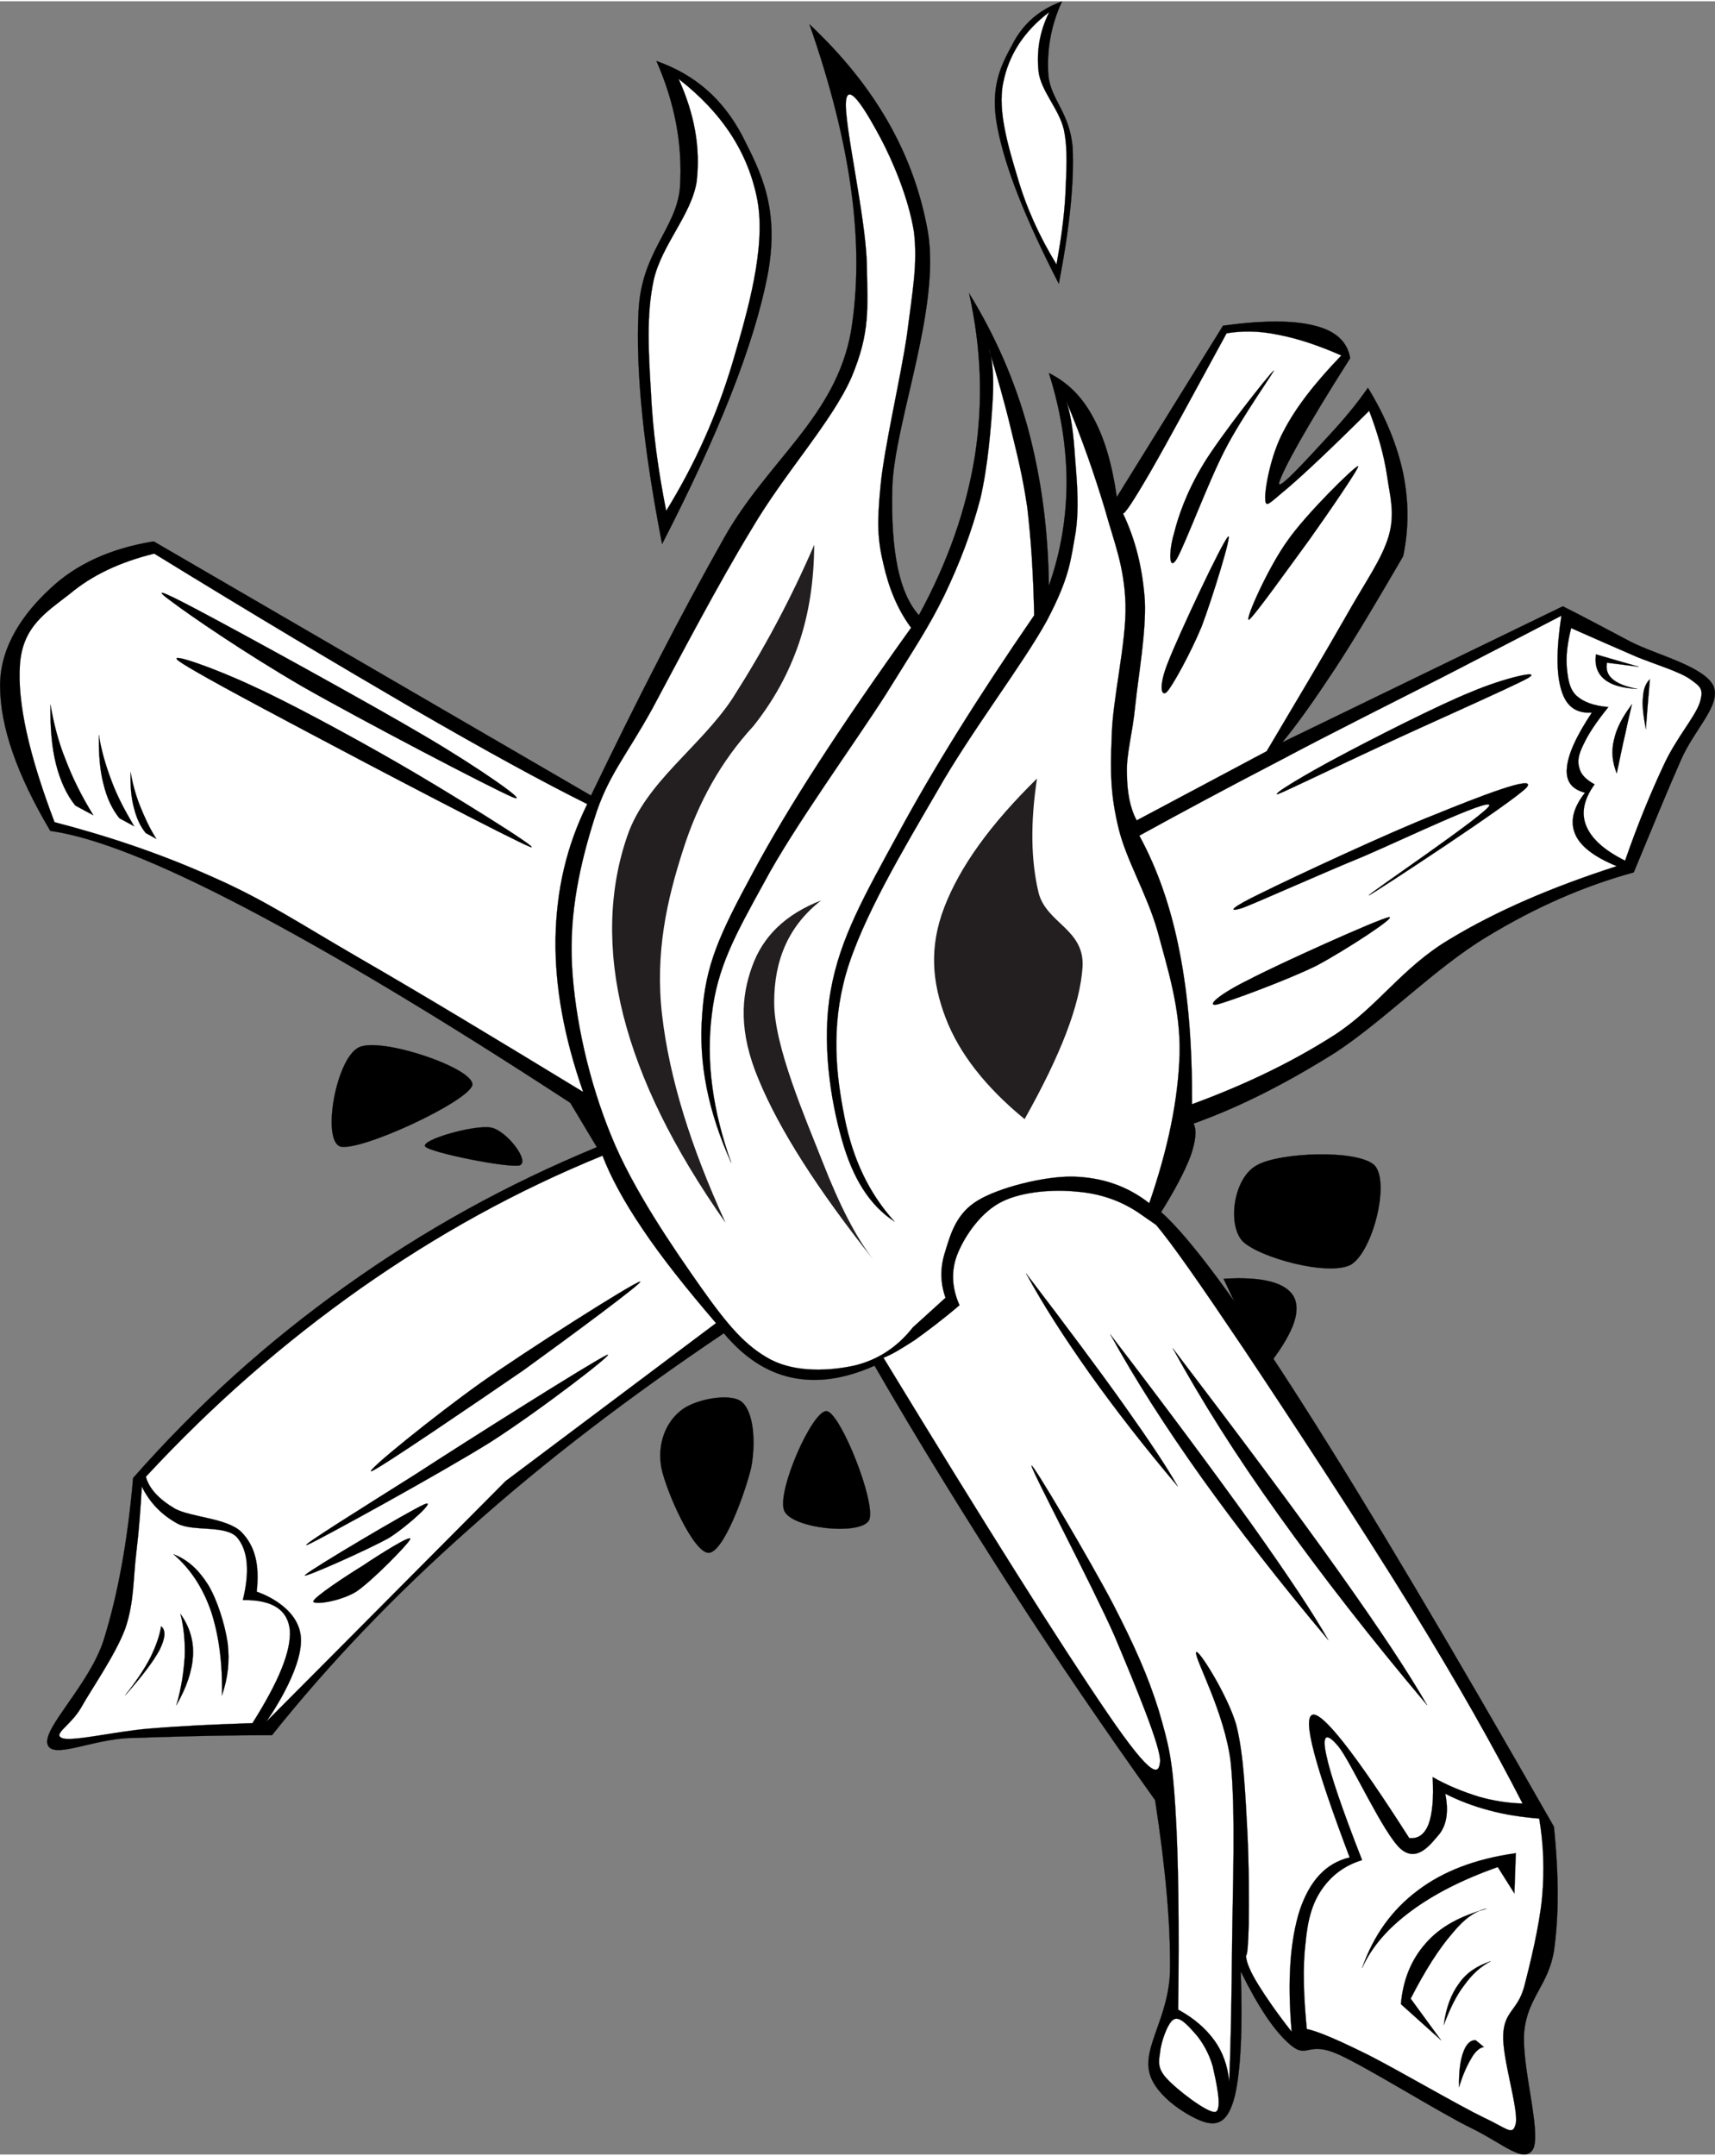 <?xml version="1.0" encoding="UTF-8" standalone="no"?>
<!-- Created with Inkscape (http://www.inkscape.org/) -->
<svg
   xmlns:dc="http://purl.org/dc/elements/1.1/"
   xmlns:cc="http://web.resource.org/cc/"
   xmlns:rdf="http://www.w3.org/1999/02/22-rdf-syntax-ns#"
   xmlns:svg="http://www.w3.org/2000/svg"
   xmlns="http://www.w3.org/2000/svg"
   xmlns:sodipodi="http://sodipodi.sourceforge.net/DTD/sodipodi-0.dtd"
   xmlns:inkscape="http://www.inkscape.org/namespaces/inkscape"
   version="1.0"
   width="300"
   height="377"
   viewBox="0 0 348.143 436.994"
   id="Layer_1"
   xml:space="preserve"
   sodipodi:version="0.32"
   inkscape:version="0.45.1"
   sodipodi:docname="Star fire_BW.svg"
   inkscape:output_extension="org.inkscape.output.svg.inkscape"
   sodipodi:docbase="F:\SVG Uploaded to CC site\Misc\Fires and Cranes"><rect x="0" y="0" width="348.143" height="436.994" fill="#808080" stroke="none"/><sodipodi:namedview
   inkscape:window-height="573"
   inkscape:window-width="744"
   inkscape:pageshadow="2"
   inkscape:pageopacity="0.0"
   guidetolerance="10.0"
   gridtolerance="10.0"
   objecttolerance="10.0"
   borderopacity="1.0"
   bordercolor="#666666"
   pagecolor="#ffffff"
   id="base"
   width="300px"
   height="377px"
   inkscape:zoom="0.8627121"
   inkscape:cx="174.0715"
   inkscape:cy="218.49699"
   inkscape:window-x="1412"
   inkscape:window-y="254"
   inkscape:current-layer="Layer_1" /><defs
   id="defs110" />


<g
   id="g3">
	<path
   d="M 115.758,223.555 C 89.226,206.24 67.518,193.28 49.806,183.992 C 32.058,174.704 19.134,169.628 10.206,168.368 L 10.206,168.368 C 3.402,156.884 0.054,147.236 0.018,138.992 C -0.018,130.748 4.95,124.052 10.206,119.192 C 15.39,114.296 22.338,111.056 31.194,109.616 L 31.194,109.616 L 119.97,161.204 L 119.97,161.204 C 129.258,141.908 137.97,124.88 146.934,109.004 C 155.826,93.164 169.614,84.452 172.746,67.028 C 175.627,49.424 172.818,29.012 164.322,4.675 L 164.322,4.675 C 177.534,17.095 185.49,30.811 188.335,46.652 C 191.034,62.348 181.459,85.712 181.135,98.816 C 180.811,111.92 182.611,120.236 186.534,124.592 L 186.534,124.592 C 192.402,113.828 196.146,103.172 197.91,92.228 C 199.602,81.212 199.206,70.448 196.722,59.252 L 196.722,59.252 C 201.978,67.82 205.974,76.82 208.71,86.828 C 211.374,96.8 212.777,107.204 212.922,118.616 L 212.922,118.616 C 215.334,111.776 216.485,104.828 216.522,97.628 C 216.486,90.392 215.334,83.048 212.922,75.452 L 212.922,75.452 C 216.594,77.288 219.582,80.096 221.886,84.416 C 224.226,88.664 225.738,93.884 226.71,100.616 L 226.71,100.616 L 248.273,65.84 L 248.273,65.84 C 256.409,64.724 262.565,64.724 266.885,65.84 C 271.204,66.92 273.509,69.116 274.085,72.428 L 274.085,72.428 C 265.049,86.648 260.477,95 259.685,97.628 C 258.965,100.112 266.849,91.256 269.873,88.016 C 272.896,84.74 275.452,81.68 277.685,78.44 L 277.685,78.44 C 281.285,84.308 283.625,90.104 284.849,95.828 C 286.001,101.624 286.001,106.988 284.849,112.604 L 284.849,112.604 C 279.701,121.46 275.201,129.056 271.061,135.392 C 266.921,141.656 263.429,146.66 260.297,150.404 L 260.297,150.404 L 317.249,122.792 L 317.249,122.792 C 321.389,124.844 325.889,127.292 331.036,129.992 C 336.257,132.656 345.94,134.96 347.849,138.992 C 349.397,142.952 343.997,147.632 341.225,154.004 C 338.453,160.268 335.357,167.864 331.649,176.792 L 331.649,176.792 C 321.677,179.528 311.813,183.776 301.661,189.968 C 291.437,196.124 280.962,206.888 271.061,213.368 C 261.017,219.668 251.657,224.42 242.297,227.768 L 242.297,227.768 C 242.981,229.135 242.729,231.331 241.685,234.356 C 240.533,237.379 238.589,241.124 235.709,245.732 L 235.709,245.732 C 241.612,250.988 251.152,263.803 264.473,284.719 C 277.865,305.707 294.533,333.823 315.449,370.471 L 315.449,370.471 C 316.458,380.48 316.458,388.652 315.449,395.671 C 314.334,402.547 310.193,405.067 309.437,411.835 C 308.717,418.675 312.929,432.319 311.237,435.847 C 309.401,439.015 305.261,434.839 298.674,431.635 C 291.978,428.36 277.794,419.431 271.674,416.659 C 265.445,413.887 265.445,417.595 262.098,414.859 C 258.714,412.05 255.438,407.046 251.874,399.846 L 251.874,399.846 C 252.27,411.618 251.874,419.826 250.686,425.046 C 249.426,430.05 247.518,431.202 244.674,430.446 C 241.722,429.618 234.414,425.298 233.298,420.258 C 232.073,415.038 237.222,409.063 237.51,399.846 C 237.654,390.558 236.646,379.111 234.486,365.071 L 234.486,365.071 C 224.298,350.815 214.65,336.703 205.11,321.907 C 195.57,307.039 186.426,292.315 177.534,276.907 L 177.534,276.907 C 171.378,279.642 165.87,280.399 160.722,279.319 C 155.574,278.203 151.074,275.251 146.934,270.319 L 146.934,270.319 C 127.746,283.243 110.754,296.167 95.382,309.919 C 79.902,323.635 66.834,337.352 55.206,351.896 L 55.206,351.896 C 43.542,351.896 34.038,352.219 26.406,352.471 C 18.702,352.688 10.566,356.935 9.63,353.696 C 8.766,350.312 18.018,341.744 21.006,332.708 C 23.85,323.636 25.902,312.729 27.018,299.696 L 27.018,299.696 C 40.194,284.756 54.306,272.048 70.182,260.744 C 86.022,249.44 102.69,240.188 121.158,232.556 L 121.158,232.556 C 119.358,229.567 117.558,226.579 115.758,223.555 L 115.758,223.555 z "
   style="fill-rule:evenodd;stroke:#000000;stroke-width:0.036;stroke-miterlimit:10"
   id="path5" />
	<path
   d="M 227.935,103.891 C 230.491,109.219 231.931,114.979 232.399,121.603 C 232.687,128.155 231.067,136.939 230.455,142.951 C 229.88,148.819 228.619,152.707 228.764,156.703 C 228.8,160.627 229.411,163.759 230.743,166.243 L 230.743,166.243 L 257.132,152.203 L 257.132,152.203 C 263.684,141.151 268.976,132.295 273.152,124.951 C 277.293,117.607 280.388,113.431 281.864,108.679 C 283.268,103.891 282.152,100.471 281.576,96.331 C 280.929,92.011 279.669,87.655 277.94,83.119 L 277.94,83.119 C 270.344,90.679 264.908,95.791 261.344,98.851 C 257.816,101.731 256.916,103.027 256.844,101.083 C 256.699,99.139 257.924,92.155 260.516,87.331 C 263.072,82.363 266.995,77.395 272.287,71.887 L 272.287,71.887 C 267.535,69.799 263.287,68.395 259.399,67.675 C 255.475,66.847 252.055,66.883 248.995,67.387 L 248.995,67.387 C 242.084,80.059 237.115,89.275 233.552,95.467 C 230.022,101.551 228.15,104.359 227.935,103.891 L 227.935,103.891 z "
   style="fill:#ffffff;fill-rule:evenodd;stroke:#000000;stroke-width:0.036;stroke-miterlimit:10"
   id="path7" />
	<path
   d="M 238.303,108.103 C 239.131,104.683 240.823,99.679 244.206,94.063 C 247.555,88.447 257.742,75.559 258.534,74.983 C 259.182,74.443 252.018,84.487 248.706,90.967 C 245.358,97.375 240.606,110.191 238.879,113.179 C 237.15,115.987 237.331,111.235 238.303,108.103 L 238.303,108.103 z "
   style="fill-rule:evenodd;stroke:#000000;stroke-width:0.036;stroke-miterlimit:10"
   id="path9" />
	<path
   d="M 237.187,133.951 C 239.311,128.515 248.023,109.903 249.283,108.679 C 250.292,107.599 246.008,121.459 243.92,126.931 C 241.724,132.223 238.088,138.847 236.899,140.143 C 235.746,141.295 235.063,139.135 237.187,133.951 L 237.187,133.951 z "
   style="fill-rule:evenodd;stroke:#000000;stroke-width:0.036;stroke-miterlimit:10"
   id="path11" />
	<path
   d="M 275.671,94.351 C 274.879,94.459 265.015,104.179 261.343,109.507 C 257.527,114.763 252.739,125.419 253.494,125.527 C 254.251,125.347 262.026,114.403 265.843,109.219 C 269.587,103.963 276.246,94.279 275.671,94.351 L 275.671,94.351 z "
   style="fill-rule:evenodd;stroke:#000000;stroke-width:0.036;stroke-miterlimit:10"
   id="path13" />
	<path
   d="M 231.282,169.339 C 239.923,164.587 249.246,159.583 259.65,154.183 C 270.127,148.603 283.266,142.051 293.094,137.047 C 302.705,132.115 310.482,128.047 316.962,124.699 L 316.962,124.699 C 315.918,131.611 315.918,136.471 316.962,139.855 C 317.97,143.167 319.985,144.571 323.153,144.355 L 323.153,144.355 C 319.985,149.107 318.294,152.851 318.077,155.587 C 317.825,158.323 319.05,159.907 321.75,160.627 L 321.75,160.627 C 319.302,163.723 318.689,166.531 319.77,169.051 C 320.814,171.499 323.622,173.659 328.194,175.531 L 328.194,175.531 C 315.018,179.779 303.786,184.603 294.211,190.399 C 284.526,196.159 279.667,204.115 270.883,209.803 C 262.099,215.419 252.559,219.955 241.975,223.843 L 241.975,223.843 C 242.047,212.179 241.255,202.063 239.454,192.919 C 237.69,183.811 234.919,175.999 231.282,169.339 L 231.282,169.339 z "
   style="fill:#ffffff;fill-rule:evenodd;stroke:#000000;stroke-width:0.036;stroke-miterlimit:10"
   id="path15" />
	<path
   d="M 271.746,153.319 C 278.406,149.755 292.122,142.771 298.711,140.143 C 305.118,137.407 313.219,135.499 310.231,137.335 C 307.027,139.135 288.955,147.091 280.46,151.087 C 271.892,155.047 260.84,160.411 259.399,160.915 C 257.923,161.131 265.087,156.847 271.746,153.319 L 271.746,153.319 z "
   style="fill-rule:evenodd;stroke:#000000;stroke-width:0.036;stroke-miterlimit:10"
   id="path17" />
	<path
   d="M 256.303,180.859 C 262.927,177.583 281.935,168.727 291.115,165.127 C 300.115,161.455 312.031,156.811 309.943,159.511 C 307.567,162.247 279.307,180.751 277.939,181.435 C 276.643,181.903 302.455,164.515 302.347,163.147 C 302.023,161.851 285.175,169.951 276.786,173.551 C 268.255,177.043 255.906,182.587 252.379,183.955 C 248.959,185.071 249.751,183.991 256.303,180.859 L 256.303,180.859 z "
   style="fill-rule:evenodd;stroke:#000000;stroke-width:0.036;stroke-miterlimit:10"
   id="path19" />
	<path
   d="M 253.494,198.571 C 259.362,195.475 279.415,186.439 281.862,185.899 C 284.058,185.467 273.078,192.631 267.246,195.727 C 261.343,198.643 249.318,203.071 247.015,203.611 C 244.711,204.007 247.519,201.487 253.494,198.571 L 253.494,198.571 z "
   style="fill-rule:evenodd;stroke:#000000;stroke-width:0.036;stroke-miterlimit:10"
   id="path21" />
	<path
   d="M 318.942,127.219 C 318.15,130.351 317.862,133.015 318.078,135.355 C 318.295,137.587 318.583,139.603 320.058,140.971 C 321.498,142.231 323.514,142.987 326.502,143.239 L 326.502,143.239 C 324.054,146.263 322.47,148.639 321.462,150.799 C 320.453,152.815 320.166,154.183 320.598,155.587 C 320.922,156.991 322.002,157.963 323.694,158.935 L 323.694,158.935 C 321.534,161.923 320.923,164.731 322.003,167.359 C 323.083,169.951 325.566,172.255 329.887,174.415 L 329.887,174.415 C 332.551,166.747 335.215,160.375 337.735,155.011 C 340.256,149.539 344.035,145.327 345.044,142.375 C 345.943,139.459 345.115,139.063 343.1,137.587 C 340.868,136.039 336.476,134.743 332.408,133.123 C 328.375,131.395 323.839,129.379 318.942,127.219 L 318.942,127.219 z "
   style="fill:#ffffff;fill-rule:evenodd;stroke:#000000;stroke-width:0.036;stroke-miterlimit:10"
   id="path23" />
	<path
   d="M 331.291,142.663 C 329.347,145.255 328.122,147.559 327.618,149.971 C 327.043,152.311 327.331,154.507 328.194,156.703 L 328.194,156.703 C 328.842,153.751 329.31,151.231 329.886,148.855 C 330.391,146.443 330.858,144.427 331.291,142.663 L 331.291,142.663 z "
   style="fill-rule:evenodd;stroke:#000000;stroke-width:0.036;stroke-miterlimit:10"
   id="path25" />
	<path
   d="M 323.982,132.547 C 323.658,134.707 324.27,136.435 325.674,137.587 C 327.077,138.775 329.274,139.387 332.405,139.567 L 332.405,139.567 C 329.993,139.099 328.445,138.487 327.365,137.587 C 326.25,136.651 325.998,135.535 326.214,134.239 L 326.214,134.239 L 332.693,135.067 L 332.693,135.067 C 329.814,134.239 326.898,133.411 323.982,132.547 L 323.982,132.547 z "
   style="fill-rule:evenodd;stroke:#000000;stroke-width:0.036;stroke-miterlimit:10"
   id="path27" />
	<path
   d="M 334.927,137.587 C 334.099,138.415 333.631,139.459 333.523,141.259 C 333.307,142.915 333.631,145.111 334.099,147.703 L 334.099,147.703 C 334.351,144.355 334.639,140.971 334.927,137.587 L 334.927,137.587 z "
   style="fill-rule:evenodd;stroke:#000000;stroke-width:0.036;stroke-miterlimit:10"
   id="path29" />
	<path
   d="M 231.03,245.803 C 227.358,243.356 223.182,241.951 218.646,241.591 C 213.894,241.087 207.594,241.555 203.49,243.571 C 199.278,245.587 196.003,250.339 194.49,253.939 C 193.014,257.43 193.158,260.995 194.778,264.63 L 194.778,264.63 C 191.322,267.582 188.37,269.778 185.778,271.651 C 183.114,273.379 181.098,274.638 179.335,275.287 L 179.335,275.287 C 200.431,309.919 215.37,333.607 224.839,347.467 C 234.198,361.183 235.206,359.78 235.494,357.295 C 235.746,354.487 230.49,341.852 226.242,331.735 C 221.742,321.547 209.467,298.327 209.394,297.211 C 209.394,296.239 221.49,316.759 225.954,325.291 C 230.274,333.679 233.047,339.871 235.242,346.927 C 237.186,353.659 237.978,356.503 238.591,366.583 C 239.238,376.735 239.383,390.271 239.167,407.587 L 239.167,407.587 C 242.335,409.316 244.675,411.331 246.475,413.779 C 248.239,416.191 249.211,418.999 249.535,422.203 L 249.535,422.203 C 249.859,414.319 250.004,405.319 250.111,394.375 C 250.219,383.359 250.867,367.303 249.823,357.295 C 248.599,347.287 242.515,336.379 242.803,335.119 C 242.947,333.823 249.175,343.651 250.939,349.735 C 252.523,355.855 252.811,364.459 253.207,371.371 C 253.567,378.103 253.531,385.807 253.495,390.163 C 253.388,394.339 253.243,396.499 252.92,396.643 L 252.92,396.643 C 253.027,398.046 253.819,399.918 255.44,402.546 C 257.024,405.103 259.184,408.234 262.208,412.086 L 262.208,412.086 C 261.272,401.395 261.956,393.294 263.864,387.355 C 265.881,381.451 269.12,377.851 273.98,376.699 L 273.98,376.699 C 266.888,357.943 264.368,348.474 266.42,347.755 C 268.399,347.108 274.951,355.352 286.075,372.776 L 286.075,372.776 C 287.911,372.956 289.172,372.02 290,369.967 C 290.756,367.843 291.079,364.747 290.827,360.391 L 290.827,360.391 C 293.96,362.192 297.056,363.379 300.115,364.352 C 303.139,365.215 306.128,365.683 309.079,365.755 L 309.079,365.755 C 303.283,354.451 295.903,341.347 286.363,325.867 C 276.787,310.279 261.055,286.339 252.38,273.343 C 243.632,260.347 237.907,252.104 234.668,248.323 L 234.668,248.323 L 231.03,245.803 L 231.03,245.803 z "
   style="fill:#ffffff;fill-rule:evenodd;stroke:#000000;stroke-width:0.036;stroke-miterlimit:10"
   id="path31" />
	<path
   d="M 238.051,273.343 C 251.803,291.379 262.746,306.031 271.459,318.272 C 280.099,330.404 286.038,339.404 289.711,345.812 L 289.711,345.812 C 278.154,332.095 268.362,319.496 259.65,307.328 C 250.902,295.159 243.883,283.963 238.051,273.343 L 238.051,273.343 z "
   style="fill-rule:evenodd;stroke:#000000;stroke-width:0.036;stroke-miterlimit:10"
   id="path33" />
	<path
   d="M 225.379,270.535 C 237.187,285.943 246.511,298.543 254.034,309.019 C 261.45,319.458 266.526,327.09 269.658,332.598 L 269.658,332.598 C 259.759,320.827 251.406,310.063 243.919,299.622 C 236.467,289.147 230.419,279.679 225.379,270.535 L 225.379,270.535 z "
   style="fill-rule:evenodd;stroke:#000000;stroke-width:0.036;stroke-miterlimit:10"
   id="path35" />
	<path
   d="M 208.278,258.151 C 216.486,268.915 223.003,277.627 228.222,284.97 C 233.406,292.279 236.898,297.534 239.094,301.422 L 239.094,301.422 C 232.182,293.25 226.35,285.727 221.166,278.454 C 215.982,271.111 211.734,264.523 208.278,258.151 L 208.278,258.151 z "
   style="fill-rule:evenodd;stroke:#000000;stroke-width:0.036;stroke-miterlimit:10"
   id="path37" />
	<path
   d="M 265.267,411.511 C 264.619,404.564 264.439,398.911 265.015,394.123 C 265.447,389.299 266.419,385.915 268.363,383.144 C 270.307,380.335 272.971,378.32 276.5,377.24 L 276.5,377.24 C 272.396,366.763 270.02,359.744 269.228,355.891 C 268.364,351.931 269.156,351.104 271.748,354.236 C 274.269,357.368 280.893,372.02 284.385,375.007 C 287.805,377.887 290.613,373.747 292.233,371.911 C 293.673,370.003 294.105,367.339 293.385,363.775 L 293.385,363.775 C 296.229,365.214 299.073,366.295 302.349,367.159 C 305.481,368.023 308.901,368.527 312.465,368.815 L 312.465,368.815 C 313.293,373.855 313.58,379.003 313.04,384.835 C 312.501,390.559 310.629,398.263 309.368,403.087 C 308.036,407.767 305.337,407.947 305.156,412.663 C 304.904,417.343 308.253,427.639 307.713,430.627 C 307.101,433.363 306.057,431.743 301.233,429.511 C 296.157,427.064 283.953,419.935 277.941,416.875 C 271.927,413.887 267.751,412.051 265.267,411.511 L 265.267,411.511 z "
   style="fill:#ffffff;fill-rule:evenodd;stroke:#000000;stroke-width:0.036;stroke-miterlimit:10"
   id="path39" />
	<path
   d="M 276.499,399.163 C 278.839,392.503 282.547,387.355 287.767,383.431 C 292.987,379.471 299.538,376.988 307.711,375.835 L 307.711,375.835 L 307.423,384.007 L 304.038,378.643 L 304.038,378.644 C 296.767,381.236 291.007,384.188 286.362,387.644 C 281.719,391.099 278.479,394.807 276.499,399.163 L 276.499,399.163 z "
   style="fill-rule:evenodd;stroke:#000000;stroke-width:0.036;stroke-miterlimit:10"
   id="path41" />
	<path
   d="M 301.807,387.104 C 296.37,388.616 292.339,390.776 289.423,394.124 C 286.543,397.364 284.815,401.432 284.383,406.472 L 284.383,406.472 L 292.519,413.781 L 286.363,405.357 L 286.363,405.357 C 289.351,399.525 292.159,395.169 294.787,392.145 C 297.307,389.047 299.646,387.463 301.807,387.104 L 301.807,387.104 z "
   style="fill-rule:evenodd;stroke:#000000;stroke-width:0.036;stroke-miterlimit:10"
   id="path43" />
	<path
   d="M 302.635,397.759 C 299.935,398.659 297.739,400.028 296.191,402.259 C 294.607,404.383 293.527,407.192 293.095,410.683 L 293.095,410.683 C 294.355,407.371 295.615,404.707 297.307,402.547 C 298.891,400.352 300.618,398.803 302.635,397.759 L 302.635,397.759 z "
   style="fill-rule:evenodd;stroke:#000000;stroke-width:0.036;stroke-miterlimit:10"
   id="path45" />
	<path
   d="M 299.538,413.779 C 298.35,413.779 297.559,414.751 297.018,416.299 C 296.442,417.847 296.118,420.188 296.19,423.32 L 296.19,423.32 C 296.946,420.727 297.919,418.712 298.711,417.416 C 299.467,416.048 300.439,415.256 301.231,415.184 L 301.231,415.184 C 300.69,414.715 300.114,414.247 299.538,413.779 L 299.538,413.779 z "
   style="fill-rule:evenodd;stroke:#000000;stroke-width:0.036;stroke-miterlimit:10"
   id="path47" />
	<path
   d="M 238.303,409.567 C 237.078,410.107 235.639,414.247 235.494,416.298 C 235.171,418.206 234.99,419.611 236.898,421.626 C 238.734,423.678 245.106,428.647 246.726,428.358 C 248.238,427.889 246.762,421.698 246.186,419.106 C 245.466,416.513 244.062,414.137 242.802,412.662 C 241.398,411.079 239.526,408.847 238.303,409.567 L 238.303,409.567 z "
   style="fill:#ffffff;fill-rule:evenodd;stroke:#000000;stroke-width:0.036;stroke-miterlimit:10"
   id="path49" />
	<path
   d="M 122.31,234.283 C 123.93,238.531 126.594,243.499 130.446,249.187 C 134.262,254.875 139.23,261.138 145.35,268.267 L 145.35,268.267 L 102.654,300.306 L 54.054,349.159 L 54.054,349.159 C 54.054,349.159 61.578,338.647 61.074,332.023 C 60.57,325.434 52.11,322.771 52.11,322.771 L 52.11,322.771 C 52.722,317.407 51.822,313.554 49.014,310.674 C 46.17,307.83 38.754,307.687 35.514,305.922 C 32.274,304.014 30.258,301.855 29.61,299.443 L 29.61,299.443 C 43.29,284.682 57.618,272.227 73.17,261.247 C 88.758,250.303 104.814,241.411 122.31,234.283 L 122.31,234.283 z "
   style="fill:#ffffff;fill-rule:evenodd;stroke:#000000;stroke-width:0.036;stroke-miterlimit:10"
   id="path51" />
	<path
   d="M 129.906,259.843 C 128.25,260.239 106.794,273.883 97.614,280.364 C 88.398,286.916 73.998,298.544 75.402,298.328 C 76.986,297.824 97.002,284.18 106.29,277.807 C 115.506,271.147 131.202,259.555 129.906,259.843 L 129.906,259.843 z "
   style="fill-rule:evenodd;stroke:#000000;stroke-width:0.036;stroke-miterlimit:10"
   id="path53" />
	<path
   d="M 123.174,274.747 C 120.474,275.935 94.59,292.279 84.402,298.903 C 74.214,305.346 59.922,314.203 62.478,313.231 C 65.034,312.115 89.334,298.794 99.558,292.422 C 109.746,285.907 125.586,273.667 123.174,274.747 L 123.174,274.747 z "
   style="fill-rule:evenodd;stroke:#000000;stroke-width:0.036;stroke-miterlimit:10"
   id="path55" />
	<path
   d="M 86.094,305.059 C 83.106,306.356 63.162,318.163 61.938,319.387 C 60.822,320.396 74.862,314.203 79.074,311.791 C 82.998,309.271 88.902,303.835 86.094,305.059 L 86.094,305.059 z "
   style="fill-rule:evenodd;stroke:#000000;stroke-width:0.036;stroke-miterlimit:10"
   id="path57" />
	<path
   d="M 73.71,317.443 C 70.254,319.567 63.918,323.743 63.594,324.714 C 63.45,325.506 68.85,324.859 72.306,322.771 C 75.582,320.575 82.998,312.979 83.286,312.079 C 83.466,311.143 76.986,315.247 73.71,317.443 L 73.71,317.443 z "
   style="fill-rule:evenodd;stroke:#000000;stroke-width:0.036;stroke-miterlimit:10"
   id="path59" />
	<path
   d="M 28.782,301.423 C 30.402,304.736 32.886,307.255 36.09,308.984 C 39.33,310.639 45.846,309.164 48.15,311.792 C 50.31,314.384 50.742,318.56 49.302,324.464 L 49.302,324.464 C 55.314,324.392 58.446,326.444 58.842,330.62 C 59.094,334.868 56.61,340.952 51.246,349.448 L 51.246,349.448 C 43.506,349.7 36.63,350.024 30.186,350.564 C 23.598,351.104 15.102,353.156 12.762,352.543 C 10.458,351.751 14.274,350.059 16.434,346.352 C 18.522,342.608 23.454,335.551 25.398,330.331 C 27.27,325.003 27.054,319.675 27.666,314.887 C 28.242,309.991 28.566,305.635 28.782,301.423 L 28.782,301.423 z "
   style="fill:#ffffff;fill-rule:evenodd;stroke:#000000;stroke-width:0.036;stroke-miterlimit:10"
   id="path61" />
	<path
   d="M 35.226,315.175 C 38.142,316.291 40.302,318.307 42.246,321.367 C 44.082,324.39 45.63,329.287 46.206,333.138 C 46.674,336.954 46.242,340.338 45.054,343.83 L 45.054,343.83 C 45.198,337.134 44.406,331.518 42.822,326.694 C 41.13,321.871 38.646,318.127 35.226,315.175 L 35.226,315.175 z "
   style="fill-rule:evenodd;stroke:#000000;stroke-width:0.036;stroke-miterlimit:10"
   id="path63" />
	<path
   d="M 36.63,327.271 C 38.43,329.791 39.33,332.598 39.186,335.695 C 39.006,338.827 37.926,342.103 35.802,345.811 L 35.802,345.811 C 36.846,342.247 37.278,339.115 37.494,335.983 C 37.602,332.887 37.314,329.935 36.63,327.271 L 36.63,327.271 z "
   style="fill-rule:evenodd;stroke:#000000;stroke-width:0.036;stroke-miterlimit:10"
   id="path65" />
	<path
   d="M 32.706,329.791 C 33.714,330.583 33.57,332.167 32.418,334.543 C 31.194,336.847 28.854,339.943 25.398,343.831 L 25.398,343.831 C 27.558,341.059 29.25,338.575 30.474,336.235 C 31.626,333.896 32.418,331.699 32.706,329.791 L 32.706,329.791 z "
   style="fill-rule:evenodd;stroke:#000000;stroke-width:0.036;stroke-miterlimit:10"
   id="path67" />
	<path
   d="M 119.214,162.931 C 110.214,158.467 98.514,152.059 83.826,143.563 C 69.066,134.959 51.75,124.663 31.302,112.099 L 31.302,112.099 C 24.318,113.827 18.738,116.455 14.166,120.271 C 9.486,123.943 4.59,126.823 4.05,134.599 C 3.51,142.375 5.85,152.851 11.07,166.603 L 11.07,166.603 C 22.41,169.555 32.994,173.155 43.398,177.835 C 53.694,182.371 60.282,186.835 72.882,194.143 C 85.554,201.451 100.35,210.379 118.386,221.359 L 118.386,221.359 C 114.498,210.234 112.626,199.975 112.77,190.183 C 112.95,180.319 115.002,171.463 119.214,162.931 L 119.214,162.931 z "
   style="fill:#ffffff;fill-rule:evenodd;stroke:#000000;stroke-width:0.036;stroke-miterlimit:10"
   id="path69" />
	<path
   d="M 15.282,163.219 C 13.482,160.987 12.222,158.179 11.358,154.795 C 10.494,151.303 10.17,147.379 10.242,142.735 L 10.242,142.735 C 10.89,146.443 11.79,150.187 13.338,153.967 C 14.742,157.675 16.614,161.419 18.954,165.199 L 18.954,165.199 C 17.73,164.551 16.506,163.903 15.282,163.219 L 15.282,163.219 z "
   style="fill-rule:evenodd;stroke:#000000;stroke-width:0.036;stroke-miterlimit:10"
   id="path71" />
	<path
   d="M 24.246,165.811 C 22.77,163.975 21.69,161.707 21.006,158.863 C 20.25,156.019 20.034,152.743 20.07,148.891 L 20.07,148.891 C 20.538,151.951 21.438,155.047 22.626,158.179 C 23.778,161.311 25.362,164.263 27.234,167.431 L 27.234,167.431 C 26.262,166.891 25.254,166.351 24.246,165.811 L 24.246,165.811 z "
   style="fill-rule:evenodd;stroke:#000000;stroke-width:0.036;stroke-miterlimit:10"
   id="path73" />
	<path
   d="M 29.574,168.799 C 28.494,167.467 27.702,165.775 27.198,163.723 C 26.622,161.671 26.442,159.259 26.514,156.487 L 26.514,156.487 C 26.91,158.719 27.486,160.915 28.386,163.219 C 29.322,165.523 30.258,167.647 31.734,169.987 L 31.734,169.987 C 31.014,169.591 30.294,169.195 29.574,168.799 L 29.574,168.799 z "
   style="fill-rule:evenodd;stroke:#000000;stroke-width:0.036;stroke-miterlimit:10"
   id="path75" />
	<path
   d="M 40.302,123.619 C 48.978,128.191 75.474,142.735 86.346,149.179 C 97.074,155.479 108.018,163.111 104.058,161.527 C 99.702,159.691 73.026,145.723 61.362,139.063 C 49.698,132.295 38.502,124.591 34.974,121.927 C 31.338,119.299 31.77,119.083 40.302,123.619 L 40.302,123.619 z "
   style="fill-rule:evenodd;stroke:#000000;stroke-width:0.036;stroke-miterlimit:10"
   id="path77" />
	<path
   d="M 50.958,138.811 C 58.374,142.159 70.578,148.747 80.19,154.255 C 89.838,159.763 110.394,172.507 107.694,171.643 C 104.526,170.491 74.502,154.759 62.478,148.351 C 50.382,141.943 38.07,135.355 36.09,133.735 C 34.182,132.043 43.542,135.355 50.958,138.811 L 50.958,138.811 z "
   style="fill-rule:evenodd;stroke:#000000;stroke-width:0.036;stroke-miterlimit:10"
   id="path79" />
	<path
   d="M 185.311,269.131 C 182.107,273.199 178.111,275.791 173.323,276.907 C 168.427,277.951 161.731,278.346 156.547,275.719 C 151.291,272.948 147.691,268.627 142.255,260.959 C 136.747,253.111 128.395,241.051 124.003,230.071 C 119.503,219.054 116.731,206.563 116.119,195.799 C 115.507,184.927 117.847,174.811 120.619,166.027 C 123.283,157.279 127.027,153.355 132.427,143.563 C 137.791,133.555 145.783,118.255 152.659,106.987 C 159.355,95.611 168.859,85.387 172.855,76.315 C 176.672,67.207 176.132,62.419 175.951,53.059 C 175.699,43.591 171.235,24.439 171.739,20.191 C 172.207,15.943 176.347,23.287 178.76,27.787 C 181.172,32.323 184.448,39.955 185.528,46.795 C 186.32,53.347 185.204,59.035 184.124,67.603 C 182.864,76.315 179.553,90.211 178.761,98.203 C 178.005,105.943 178.149,109.291 179.337,114.223 C 180.417,119.011 182.145,123.367 184.952,127.147 L 184.952,127.147 C 170.552,147.235 160.076,163.363 152.948,176.647 C 145.856,189.715 143.228,195.655 142.544,205.591 C 141.752,215.527 143.768,225.356 148.448,235.759 L 148.448,235.759 C 144.668,225.175 143.3,215.203 144.488,205.699 C 145.604,196.087 149.168,189.643 155.18,178.735 C 161.084,167.647 173.684,150.331 179.912,140.539 C 185.961,130.783 188.444,127.183 191.684,120.595 C 194.924,113.827 197.228,107.671 198.992,101.011 C 200.576,94.243 201.188,86.251 201.513,81.067 C 201.801,75.883 201.477,72.427 200.685,70.411 L 200.685,70.411 C 202.341,75.919 203.889,81.247 205.185,86.683 C 206.481,92.011 207.597,96.331 208.533,102.703 C 209.289,109.075 209.758,116.203 209.937,124.627 L 209.937,124.627 C 198.309,141.511 189.417,155.839 182.433,168.727 C 175.485,181.471 170.516,190.147 168.644,200.731 C 166.736,211.207 168.608,223.087 170.912,231.079 C 173.108,238.891 176.528,244.363 181.568,247.639 L 181.568,247.639 C 176.384,241.879 173.144,235.039 171.452,226.579 C 169.76,218.047 168.608,208.435 171.74,197.347 C 174.98,186.151 183.332,172.219 190.28,160.267 C 197.12,148.207 207.669,134.527 212.492,125.743 C 217.173,116.851 217.316,113.575 218.36,107.743 C 219.224,101.731 218.396,95.467 218.108,90.895 C 217.784,86.395 217.172,83.119 216.417,81.067 L 216.417,81.067 C 219.656,88.771 222.177,96.079 224.265,102.991 C 226.173,109.903 228.225,114.547 228.477,122.359 C 228.693,130.135 225.813,141.619 225.669,149.323 C 225.345,156.847 225.488,161.275 227.072,167.863 C 228.656,174.379 232.724,180.931 234.956,188.635 C 236.973,196.195 239.673,204.439 239.456,213.655 C 239.169,222.979 237.116,232.843 233.301,243.93 L 233.301,243.93 C 228.693,240.33 223.545,238.674 217.713,238.531 C 211.845,238.459 202.809,240.762 198.525,243.355 C 194.205,245.911 192.981,250.086 191.937,253.543 C 190.821,256.891 190.821,259.951 191.937,263.119 L 191.937,263.119 C 189.738,265.099 187.543,267.115 185.311,269.131 L 185.311,269.131 z "
   style="fill:#ffffff;fill-rule:evenodd;stroke:#000000;stroke-width:0.036;stroke-miterlimit:10"
   id="path81" />
	<path
   d="M 210.511,157.747 C 200.935,167.143 194.851,175.675 191.683,183.883 C 188.587,191.947 189.199,199.111 191.971,206.347 C 194.706,213.475 199.999,220.315 207.991,226.867 L 207.991,226.867 C 215.336,213.799 219.26,203.683 219.763,195.943 C 220.159,188.239 212.311,187.123 210.799,180.787 C 209.286,174.379 209.143,166.747 210.511,157.747 L 210.511,157.747 z "
   style="fill:#231f20;fill-rule:evenodd"
   id="path83" />
	<path
   d="M 166.698,182.479 C 160.254,187.483 157.122,194.359 157.158,203.251 C 157.158,212.107 163.53,226.759 166.986,235.543 C 170.406,244.291 173.718,250.807 177.355,255.487 L 177.355,255.487 C 165.834,240.979 158.203,228.955 154.063,218.983 C 149.851,209.083 150.499,201.919 152.659,195.942 C 154.818,189.859 159.354,185.323 166.698,182.479 L 166.698,182.479 z "
   style="fill:#231f20;fill-rule:evenodd"
   id="path85" />
	<path
   d="M 152.946,147.091 C 146.43,154.183 141.75,162.463 138.618,172.363 C 135.45,182.227 132.93,192.991 134.406,205.771 C 135.882,218.443 140.13,232.303 147.294,247.927 L 147.294,247.927 C 136.638,232.736 129.906,219.055 126.522,205.771 C 123.174,192.451 123.606,180.103 127.386,169.267 C 131.13,158.431 142.218,151.303 148.698,141.475 C 155.07,131.503 160.506,121.387 165.294,110.299 L 165.294,110.299 C 165.222,117.535 164.286,124.051 162.198,130.243 C 160.074,136.435 157.086,141.871 152.946,147.091 L 152.946,147.091 z "
   style="fill:#231f20;fill-rule:evenodd"
   id="path87" />
	<path
   d="M 133.254,12.127 C 137.034,20.731 138.582,29.155 138.042,37.687 C 137.358,46.183 130.194,50.719 129.618,62.959 C 129.042,75.163 130.59,90.571 134.406,110.155 L 134.406,110.155 C 145.998,87.619 152.982,69.871 155.754,55.939 C 158.454,42.007 154.35,34.591 150.678,27.283 C 146.79,19.939 141.21,14.935 133.254,12.127 L 133.254,12.127 z "
   style="fill-rule:evenodd;stroke:#000000;stroke-width:0.036;stroke-miterlimit:10"
   id="path89" />
	<path
   d="M 137.754,15.763 C 140.994,22.891 142.218,29.731 141.426,36.571 C 140.382,43.303 134.37,49.351 132.714,56.515 C 131.166,63.607 131.67,71.383 132.138,79.267 C 132.498,87.151 133.578,95.071 135.234,103.423 L 135.234,103.423 C 141.174,93.775 145.53,83.947 148.698,73.363 C 151.83,62.707 155.466,50.179 153.774,40.495 C 151.938,30.775 146.646,22.675 137.754,15.763 L 137.754,15.763 z "
   style="fill:#ffffff;fill-rule:evenodd;stroke:#000000;stroke-width:0.036;stroke-miterlimit:10"
   id="path91" />
	<path
   d="M 215.587,0.031 C 213.282,5.035 212.49,9.967 212.815,14.971 C 213.247,19.939 217.207,22.603 217.747,29.767 C 218.071,36.823 217.136,45.967 214.939,57.343 L 214.939,57.343 C 208.171,44.167 204.067,33.835 202.483,25.663 C 200.899,17.563 203.131,13.135 205.435,8.923 C 207.595,4.603 210.979,1.687 215.587,0.031 L 215.587,0.031 z "
   style="fill-rule:evenodd;stroke:#000000;stroke-width:0.036;stroke-miterlimit:10"
   id="path93" />
	<path
   d="M 212.994,2.191 C 210.942,6.331 210.402,10.327 210.835,14.323 C 211.339,18.247 214.939,21.811 215.946,25.987 C 216.846,30.163 216.45,34.591 216.27,39.271 C 216.018,43.915 215.37,48.451 214.47,53.419 L 214.47,53.419 C 211.014,47.767 208.386,42.007 206.586,35.851 C 204.714,29.623 202.482,22.243 203.634,16.627 C 204.751,10.939 207.738,6.223 212.994,2.191 L 212.994,2.191 z "
   style="fill:#ffffff;fill-rule:evenodd;stroke:#000000;stroke-width:0.036;stroke-miterlimit:10"
   id="path95" />
	<path
   d="M 138.078,286.123 C 135.234,288.427 133.362,292.639 134.262,297.643 C 135.234,302.396 140.742,314.852 143.838,314.887 C 146.898,314.852 151.254,302.719 152.478,297.643 C 153.486,292.387 152.982,286.196 150.534,284.215 C 148.086,282.307 140.742,283.783 138.078,286.123 L 138.078,286.123 z "
   style="fill-rule:evenodd;stroke:#000000;stroke-width:0.036;stroke-miterlimit:10"
   id="path97" />
	<path
   d="M 167.814,286.123 C 164.898,285.907 157.662,302.395 159.174,306.283 C 160.578,309.991 174.943,311.467 176.454,308.191 C 177.858,304.663 170.622,286.483 167.814,286.123 L 167.814,286.123 z "
   style="fill-rule:evenodd;stroke:#000000;stroke-width:0.036;stroke-miterlimit:10"
   id="path99" />
	<path
   d="M 255.078,236.263 C 250.434,238.82 249.102,248.143 252.198,251.599 C 255.438,254.912 269.694,258.871 274.266,256.387 C 278.694,253.652 282.186,239.719 279.054,236.263 C 275.671,232.951 259.578,233.599 255.078,236.263 L 255.078,236.263 z "
   style="fill-rule:evenodd;stroke:#000000;stroke-width:0.036;stroke-miterlimit:10"
   id="path101" />
	<path
   d="M 95.886,219.955 C 96.39,216.571 77.382,210.127 72.882,212.287 C 68.238,214.447 65.286,230.971 69.03,232.411 C 72.954,233.599 95.058,223.339 95.886,219.955 L 95.886,219.955 z "
   style="fill-rule:evenodd;stroke:#000000;stroke-width:0.036;stroke-miterlimit:10"
   id="path103" />
	<path
   d="M 99.738,228.595 C 96.426,227.911 85.374,231.079 86.31,232.411 C 87.318,233.671 103.05,236.803 105.462,236.263 C 107.694,235.507 102.87,229.243 99.738,228.595 L 99.738,228.595 z "
   style="fill-rule:evenodd;stroke:#000000;stroke-width:0.036;stroke-miterlimit:10"
   id="path105" />
	<path
   d="M 248.383,259.268 C 256.483,258.763 261.271,260.095 262.746,263.12 C 264.15,266.216 262.278,270.824 256.986,277.484 L 256.986,277.484 C 254.143,271.436 251.263,265.352 248.383,259.268 L 248.383,259.268 z "
   style="fill-rule:evenodd;stroke:#000000;stroke-width:0.036;stroke-miterlimit:10"
   id="path107" />
</g>
</svg>